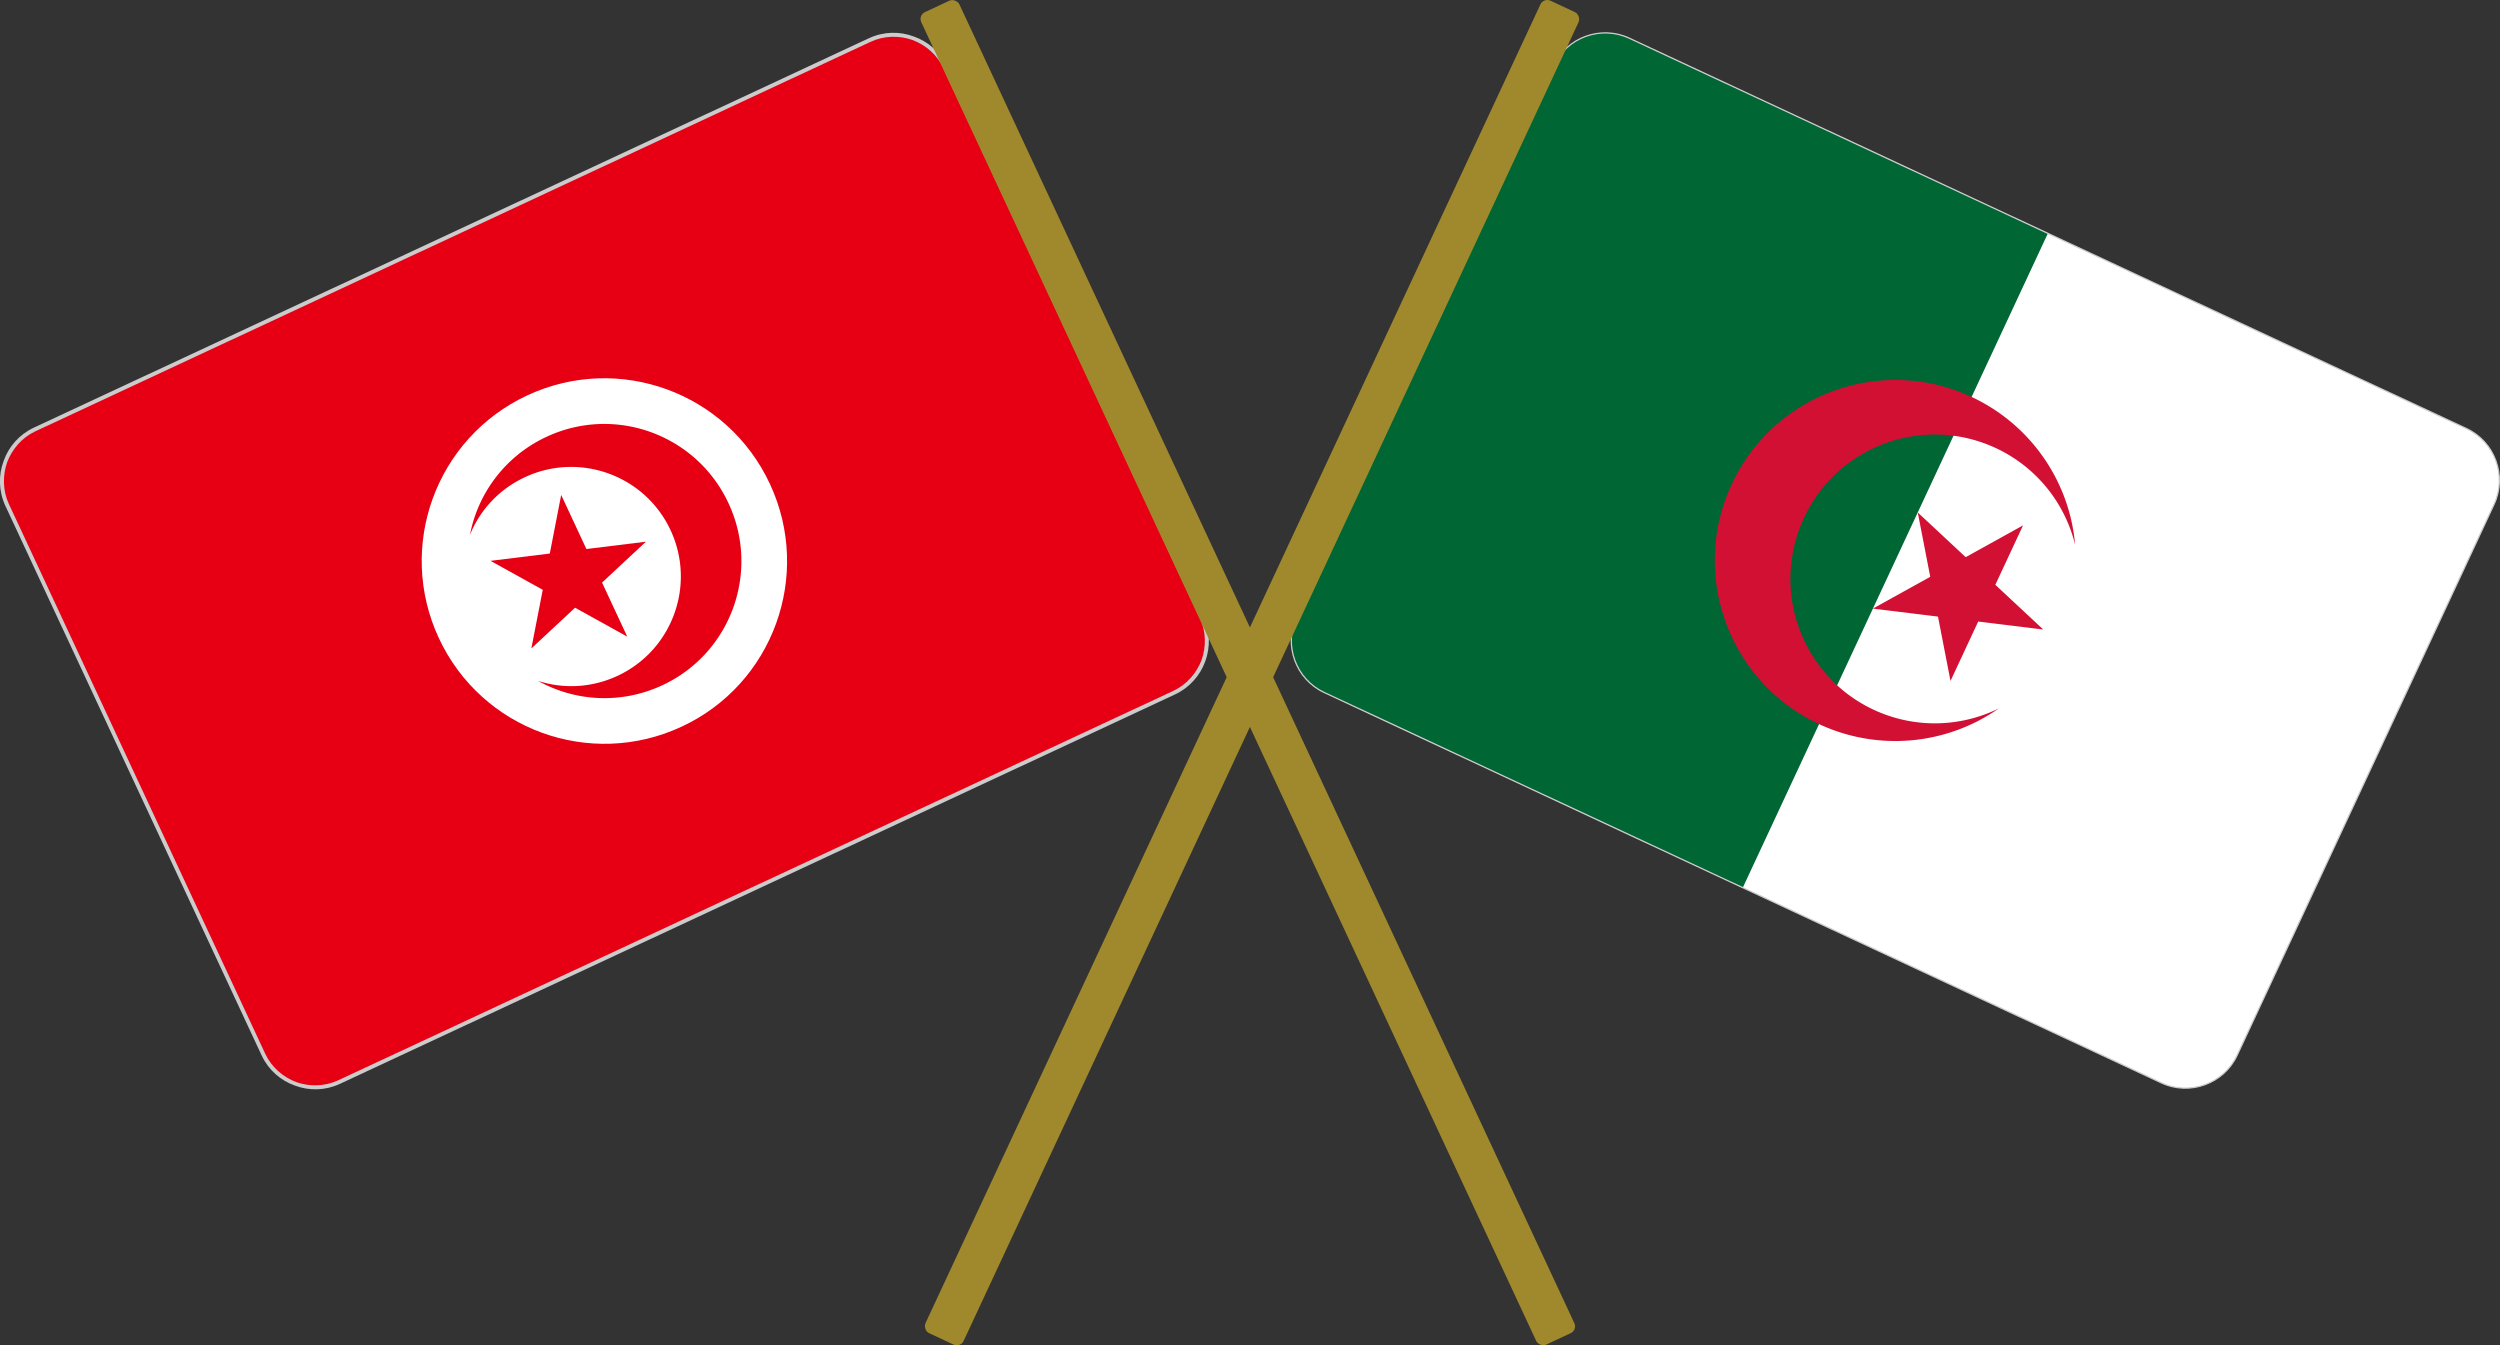 <?xml version="1.0" encoding="UTF-8" standalone="no"?>
<svg
   shape-rendering="geometricPrecision"
   text-rendering="geometricPrecision"
   image-rendering="optimizeQuality"
   fill-rule="evenodd"
   clip-rule="evenodd"
   viewBox="0 0 481.204 258.947"
   version="1.1"
   id="svg151"
   sodipodi:docname="dz-tn.svg"
   width="481.204"
   height="258.947"
   inkscape:version="1.2.2 (b0a8486541, 2022-12-01)"
   xmlns:inkscape="http://www.inkscape.org/namespaces/inkscape"
   xmlns:sodipodi="http://sodipodi.sourceforge.net/DTD/sodipodi-0.dtd"
   xmlns="http://www.w3.org/2000/svg"
   xmlns:svg="http://www.w3.org/2000/svg">
  <rect x="0" y="0" width="481.204" height="258.947" fill="#333333" stroke="none"/>
  <defs
     id="defs155" />
  <sodipodi:namedview
     id="namedview153"
     pagecolor="#ffffff"
     bordercolor="#666666"
     borderopacity="1.0"
     inkscape:showpageshadow="2"
     inkscape:pageopacity="0.0"
     inkscape:pagecheckerboard="0"
     inkscape:deskcolor="#d1d1d1"
     showgrid="false"
     inkscape:zoom="1.3713467"
     inkscape:cx="405.80549"
     inkscape:cy="71.097996"
     inkscape:window-width="1920"
     inkscape:window-height="1007"
     inkscape:window-x="0"
     inkscape:window-y="50"
     inkscape:window-maximized="1"
     inkscape:current-layer="svg151" />
  <g
     id="g1429">
    <g
       id="g1383"
       transform="rotate(-25,314.585,718.288)">
      <g
         fill-rule="nonzero"
         id="g12"
         transform="matrix(-5.083,0,0,5.083,492.839,11.701)">
        <path
           fill="#e70013"
           d="m 2.23,0.08 h 34.89 c 1.18,0 2.15,0.97 2.15,2.15 v 22.96 c 0,1.18 -0.97,2.15 -2.15,2.15 H 2.23 A 2.16,2.16 0 0 1 0.08,25.19 V 2.23 c 0,-1.18 0.97,-2.15 2.15,-2.15 z"
           id="path2" />
        <path
           fill="#ffffff"
           d="m 26.59,13.71 c 0,-3.82 -3.09,-6.92 -6.92,-6.92 -3.82,0 -6.91,3.1 -6.91,6.92 0,3.82 3.09,6.92 6.91,6.92 3.83,0 6.92,-3.1 6.92,-6.92 z"
           id="path4" />
        <path
           fill="#e70013"
           d="m 23.87,10.66 a 5.165,5.165 0 0 0 -4.2,-2.14 c -2.86,0 -5.18,2.32 -5.18,5.19 0,2.87 2.32,5.19 5.18,5.19 1.73,0 3.26,-0.84 4.2,-2.14 -0.74,0.69 -1.73,1.1 -2.81,1.1 -2.29,0 -4.15,-1.86 -4.15,-4.15 0,-2.29 1.86,-4.15 4.15,-4.15 1.08,0 2.07,0.41 2.81,1.1 z"
           id="path6" />
        <path
           fill="#e70013"
           d="m 17.94,13.71 5.64,-1.83 -3.48,4.79 v -5.92 l 3.48,4.79 z"
           id="path8" />
        <path
           fill="#cccccc"
           d="m 2.23,0 h 34.89 c 0.61,0 1.17,0.25 1.57,0.66 0.41,0.4 0.66,0.96 0.66,1.57 v 22.96 c 0,0.61 -0.25,1.17 -0.66,1.57 -0.4,0.41 -0.96,0.66 -1.57,0.66 H 2.23 C 1.62,27.42 1.06,27.17 0.66,26.77 0.25,26.36 0,25.8 0,25.19 V 2.23 C 0,1.62 0.25,1.06 0.66,0.66 1.06,0.25 1.62,0 2.23,0 Z M 37.12,0.15 H 2.23 C 1.66,0.15 1.14,0.39 0.76,0.76 0.39,1.14 0.15,1.66 0.15,2.23 v 22.96 c 0,0.57 0.24,1.09 0.61,1.47 0.38,0.37 0.9,0.61 1.47,0.61 h 34.89 c 0.57,0 1.09,-0.24 1.47,-0.61 0.37,-0.38 0.61,-0.9 0.61,-1.47 V 2.23 C 39.2,1.66 38.96,1.14 38.59,0.76 38.21,0.39 37.69,0.15 37.12,0.15 Z"
           id="path10" />
      </g>
      <rect
         style="fill:#a0892c;fill-opacity:1;stroke:#000000;stroke-width:0;stroke-linecap:round;stroke-linejoin:bevel;stroke-dasharray:none;stroke-opacity:1;paint-order:stroke fill markers"
         id="rect599"
         width="8.098"
         height="282.989"
         x="491.945"
         y="11.701"
         ry="1.449" />
    </g>
    <g
       id="g1351"
       transform="rotate(25,151.058,663.446)">
      <g
         id="g545"
         transform="translate(10)">
        <path
           fill="#ffffff"
           fill-rule="nonzero"
           d="M 11.102,0.125 H 188.897 c 6.038,0 10.978,4.94 10.978,10.979 V 128.106 c 0,6.038 -4.94,10.979 -10.978,10.979 H 11.102 c -6.037,0 -10.977,-4.94 -10.977,-10.979 V 11.103 c 0,-6.038 4.94,-10.979 10.977,-10.979 z"
           id="path143"
           style="stroke-width:0.39" />
        <path
           fill="#006633"
           fill-rule="nonzero"
           d="M 100,0.125 V 139.084 H 11.102 c -6.037,0 -10.977,-4.94 -10.977,-10.979 V 11.103 c 0,-6.038 4.94,-10.979 10.977,-10.979 z"
           id="path145"
           style="stroke-width:0.39" />
        <path
           fill="#d21034"
           fill-rule="nonzero"
           d="M 130.086,52.234 C 123.887,41.489 112.41,34.864 100,34.864 c -19.183,0 -34.74,15.557 -34.74,34.741 0,19.183 15.557,34.74 34.74,34.74 12.41,0 23.883,-6.621 30.088,-17.368 a 27.813,27.813 0 0 1 -21.697,10.42 c -15.347,0 -27.792,-12.446 -27.792,-27.792 0,-15.347 12.446,-27.793 27.792,-27.793 a 27.8,27.8 0 0 1 21.696,10.423 z m 1.337,17.371 L 100,59.394 119.421,86.124 V 53.085 L 100,79.815 Z"
           id="path147"
           style="stroke-width:0.39" />
        <path
           fill="#cccccc"
           fill-rule="nonzero"
           d="M 11.103,0 H 188.897 c 3.054,0 5.83,1.249 7.842,3.261 C 198.751,5.274 200,8.05 200,11.103 V 128.106 c 0,3.053 -1.249,5.83 -3.261,7.842 -2.012,2.012 -4.788,3.261 -7.842,3.261 H 11.103 c -3.054,0 -5.83,-1.249 -7.842,-3.261 C 1.249,133.935 0,131.159 0,128.106 V 11.103 C 0,8.05 1.249,5.274 3.261,3.261 5.274,1.249 8.05,0 11.103,0 Z M 188.897,0.25 H 11.103 c -2.985,0 -5.698,1.221 -7.665,3.188 C 1.471,5.405 0.25,8.119 0.25,11.103 V 128.106 c 0,2.985 1.221,5.698 3.188,7.665 1.967,1.967 4.68,3.188 7.665,3.188 H 188.897 c 2.985,0 5.698,-1.221 7.665,-3.188 1.967,-1.967 3.188,-4.68 3.188,-7.665 V 11.103 c 0,-2.984 -1.221,-5.698 -3.188,-7.665 -1.967,-1.967 -4.68,-3.188 -7.665,-3.188 z"
           id="path149"
           style="stroke-width:0.39" />
      </g>
      <rect
         style="fill:#a0892c;fill-opacity:1;stroke:#000000;stroke-width:0;stroke-linecap:round;stroke-linejoin:bevel;stroke-dasharray:none;stroke-opacity:1;paint-order:stroke fill markers"
         id="rect599-3"
         width="8.098"
         height="282.989"
         x="2.851"
         y="5e-07"
         ry="1.449" />
    </g>
  </g>
</svg>
